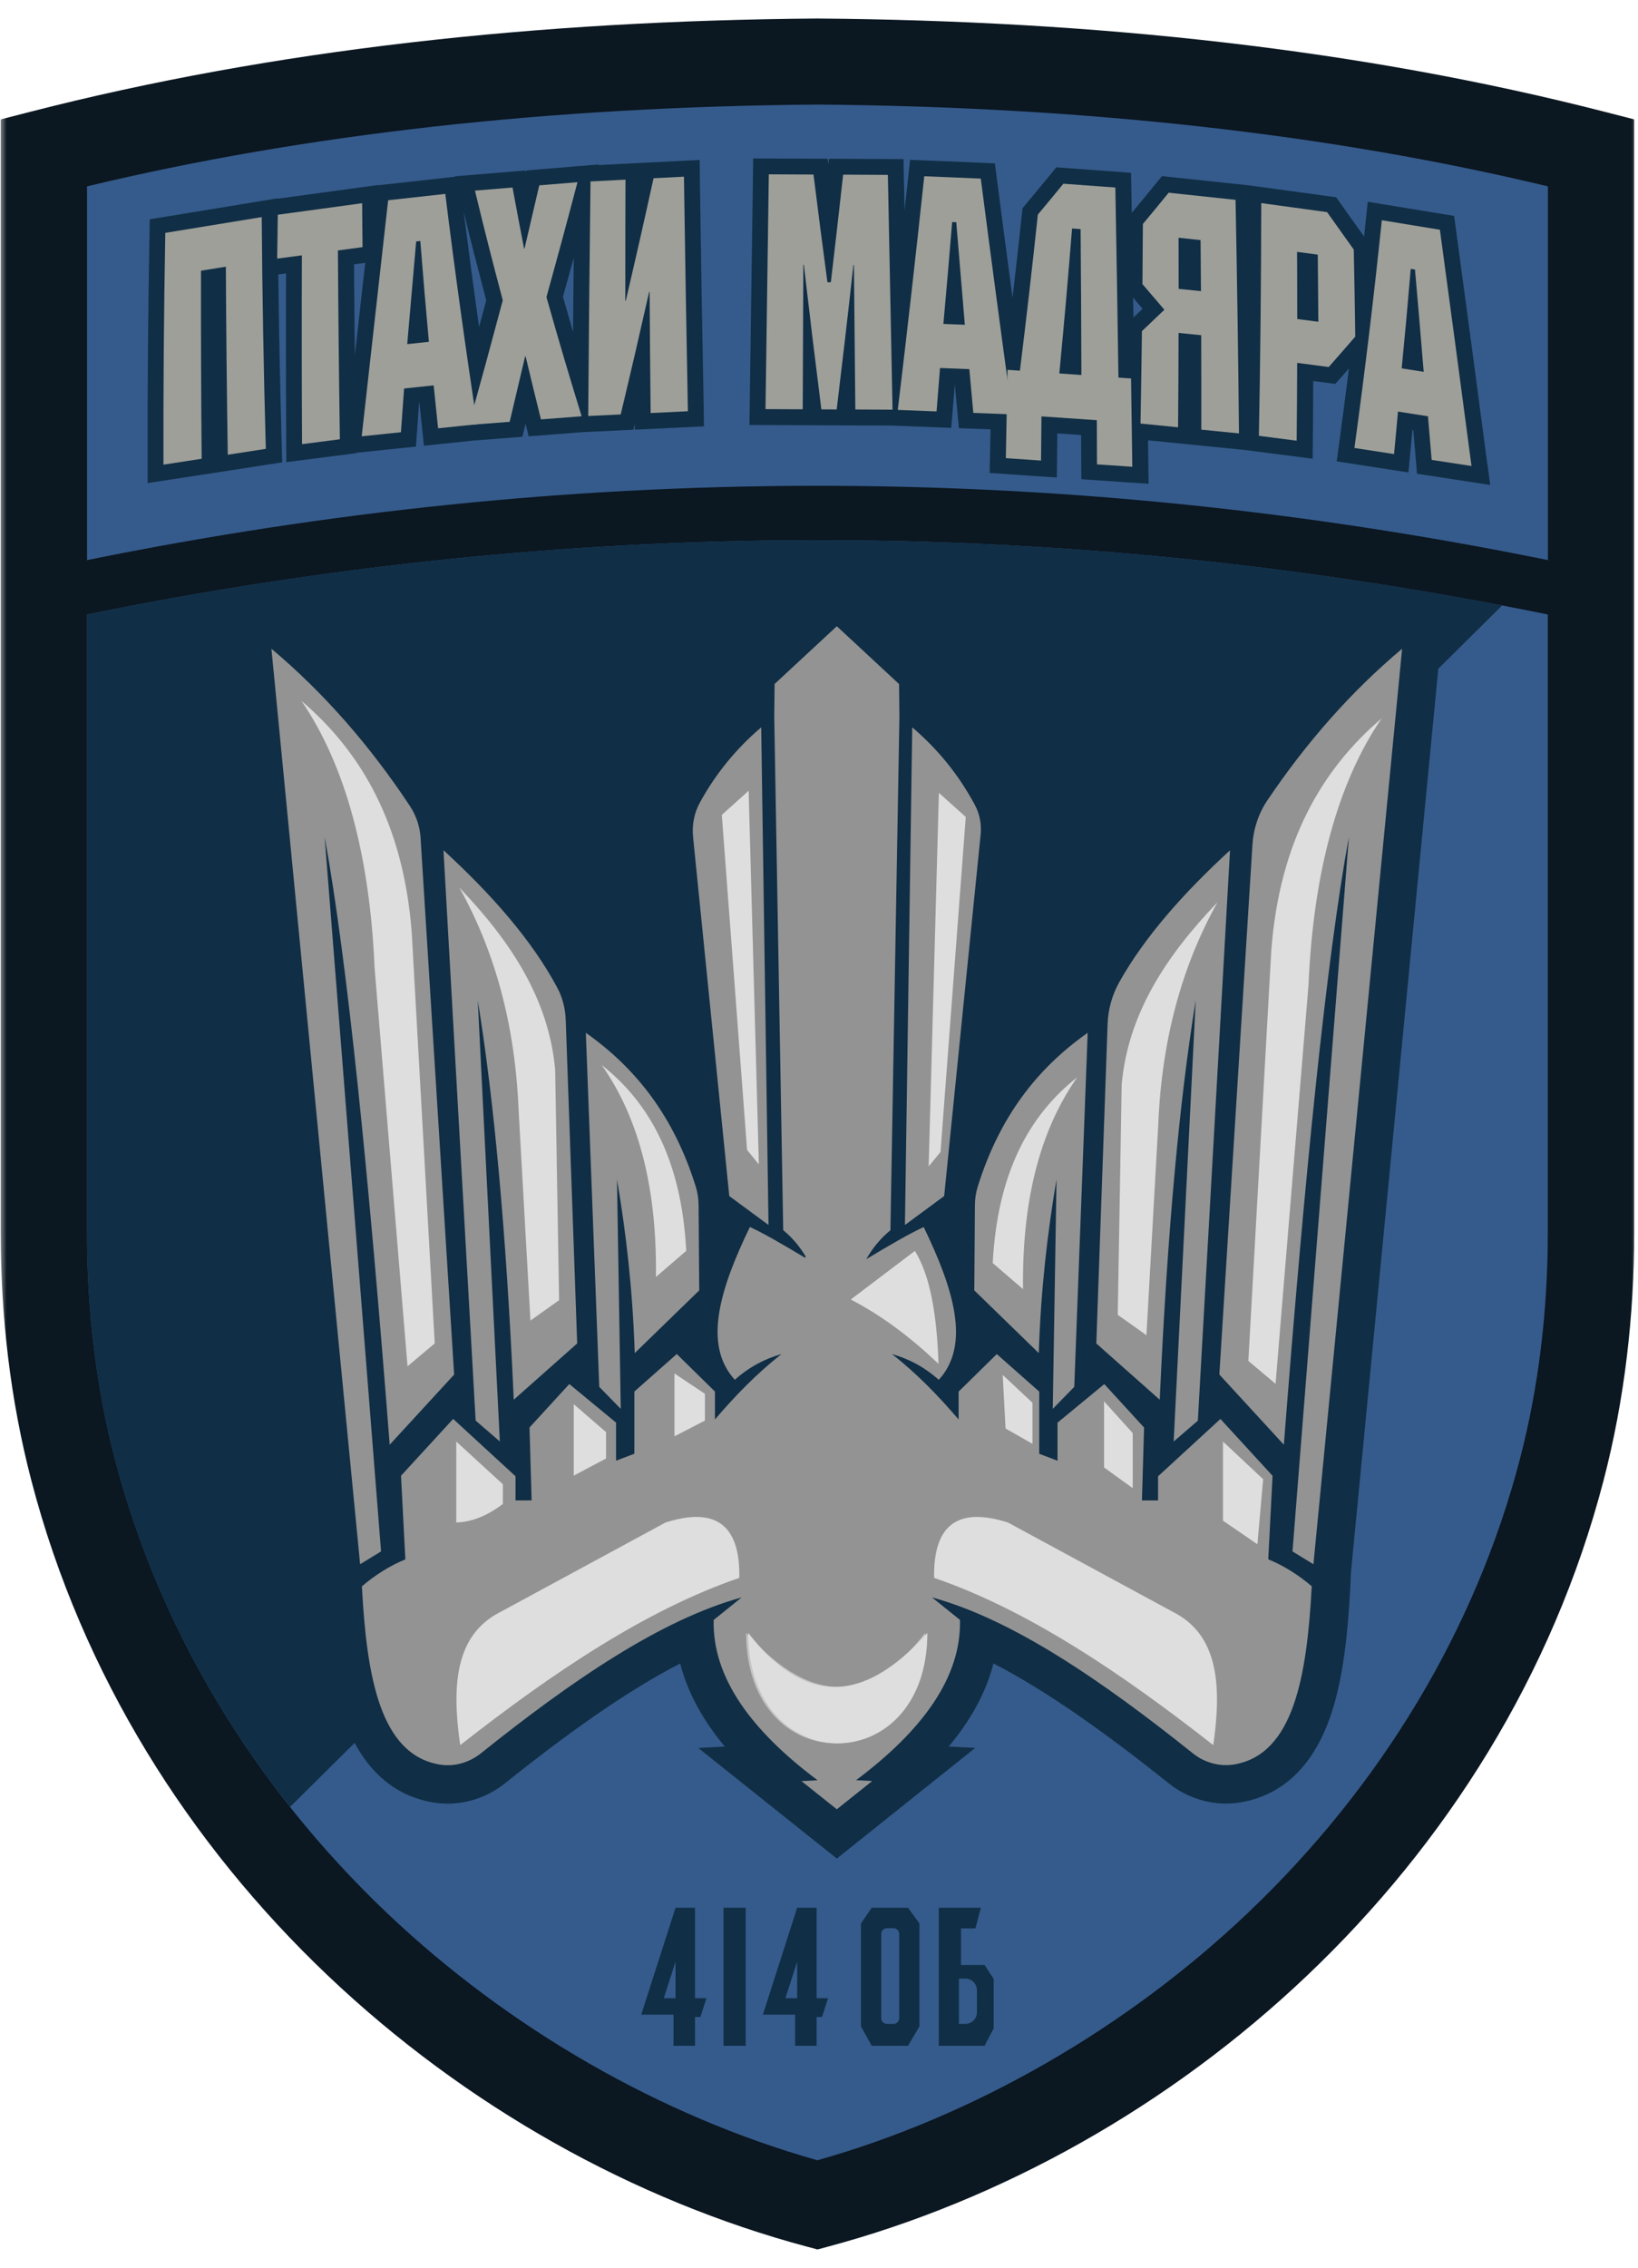 <svg width="125" height="173" viewBox="0 0 125 173" fill="none" xmlns="http://www.w3.org/2000/svg">
<g clip-path="url(#clip0_666_6900)">
<mask id="mask0_666_6900" style="mask-type:luminance" maskUnits="userSpaceOnUse" x="0" y="0" width="125" height="173">
<path d="M125 0H0V173H125V0Z" fill="white"/>
</mask>
<g mask="url(#mask0_666_6900)">
<path fill-rule="evenodd" clip-rule="evenodd" d="M62.404 1.414L62.382 1.414L62.359 1.414C41.069 1.578 20.913 3.749 2.261 8.54L0.054 9.107V93.975C0.054 100.337 0.772 106.729 2.397 112.947C10.156 142.698 35.153 164.313 61.621 171.382L62.382 171.585L63.143 171.382C89.611 164.313 114.612 142.698 122.366 112.947C123.987 106.731 124.71 100.339 124.71 93.975V9.107L122.502 8.54C103.851 3.749 83.69 1.578 62.404 1.414Z" fill="#0B1721"/>
<path d="M6.635 46.871V93.974C6.635 100.046 7.351 105.875 8.764 111.295C12.139 124.239 19.319 136.213 29.53 145.92C38.813 154.743 50.443 161.418 62.377 164.782C74.311 161.418 85.94 154.743 95.223 145.92C105.435 136.213 112.614 124.239 115.989 111.295C117.403 105.875 118.118 100.046 118.118 93.974V46.871C80.29 39.171 43.152 39.453 6.631 46.871H6.635Z" fill="#355B8C"/>
<path d="M118.124 42.725V14.216C101.576 10.236 82.84 8.139 62.382 7.977C41.924 8.135 23.188 10.236 6.641 14.216V42.725C43.162 35.308 80.3 35.026 118.128 42.725H118.124Z" fill="#355B8C"/>
<path fill-rule="evenodd" clip-rule="evenodd" d="M6.636 46.871C42.035 39.679 78.012 39.197 114.632 46.183L109.761 51.009L103.117 119.703L103.096 119.988L103.04 121.154C102.854 124.61 102.498 128.182 101.481 131.051C100.446 133.974 98.463 136.817 94.723 137.474L94.716 137.475C92.695 137.824 90.69 137.232 89.179 136.021C84.412 132.211 79.933 129.011 75.813 126.884C75.233 129.157 74.032 131.267 72.403 133.223L74.422 133.328L69.38 137.357L68.029 138.437L63.861 141.767L59.679 138.432L58.336 137.36L53.286 133.332L55.314 133.227C53.685 131.272 52.486 129.162 51.906 126.889C47.784 129.013 43.305 132.213 38.535 136.03C37.033 137.228 35.028 137.837 32.994 137.477C30.076 136.964 28.227 135.121 27.064 132.946L22.138 137.827C15.82 129.859 11.253 120.844 8.765 111.295C7.351 105.876 6.636 100.046 6.636 93.974V46.871Z" fill="#102E45"/>
<path fill-rule="evenodd" clip-rule="evenodd" d="M53.038 145.52H51.551L48.935 153.674H51.397V156.05H53.038V153.853H53.448L53.91 152.42H53.038V145.52ZM51.551 149.635V152.42H50.655L51.551 149.635Z" fill="#102E45"/>
<path fill-rule="evenodd" clip-rule="evenodd" d="M62.32 145.52H60.833L58.218 153.674H60.679V156.05H62.32V153.853H62.73L63.192 152.42H62.32V145.52ZM60.833 149.635V152.42H59.937L60.833 149.635Z" fill="#102E45"/>
<path d="M56.907 145.52H55.215V156.05H56.907V145.52Z" fill="#102E45"/>
<path fill-rule="evenodd" clip-rule="evenodd" d="M66.524 145.52H69.293L70.165 146.72V154.568L69.293 156.05H66.524L65.703 154.568V146.72L66.524 145.52ZM67.69 147.081C67.445 147.081 67.247 147.279 67.247 147.522V153.939C67.247 154.183 67.445 154.381 67.69 154.381H68.178C68.423 154.381 68.621 154.183 68.621 153.939V147.522C68.621 147.279 68.423 147.081 68.178 147.081H67.69Z" fill="#102E45"/>
<path fill-rule="evenodd" clip-rule="evenodd" d="M71.641 145.52H73.333H74.852L74.44 147.093H73.333V149.886H75.135L75.83 150.947V154.716L75.135 156.05H73.333H71.641V145.52ZM73.667 150.925H73.178V154.381H73.667C74.156 154.381 74.552 153.985 74.552 153.498V151.808C74.552 151.321 74.156 150.925 73.667 150.925Z" fill="#102E45"/>
<path d="M53.409 13.455L53.392 12.199L48.955 12.426L45.664 12.592L45.678 12.549L44.315 12.66L43.861 12.682V12.695L40.164 13.002L40.13 13.147L40.105 13.006L34.724 13.446L34.733 13.48L28.848 14.134V14.112L21.18 15.159V15.129L20.135 15.3L20.011 15.317L19.779 15.359C16.849 15.842 15.38 16.081 12.425 16.564L11.426 16.726L11.409 17.734C11.302 23.614 11.251 29.571 11.268 35.439V36.848L16.198 36.093L21.536 35.268L21.506 34.2C21.381 29.802 21.291 25.356 21.236 20.937L21.827 20.855C21.814 25.198 21.818 29.571 21.844 33.88L21.852 35.251L27.177 34.568V34.538L31.743 34.064L31.979 30.729H32.009C32.077 31.378 32.352 34 32.352 34L36.164 33.603L39.865 33.317C39.865 33.317 40.092 32.36 40.105 32.313L40.344 33.283L44.482 32.962L48.329 32.779L48.436 32.334V32.774L53.726 32.522L53.705 31.348C53.593 25.472 53.49 19.455 53.405 13.463L53.409 13.455ZM27.871 20.048C27.605 22.406 27.344 24.763 27.078 27.116C27.052 24.797 27.031 22.474 27.018 20.164L27.871 20.048ZM36.562 24.959C36.147 22.017 35.757 19.083 35.384 16.162C35.98 18.592 36.391 20.193 37.106 22.91C36.905 23.657 36.729 24.331 36.558 24.959H36.562ZM43.784 19.651C43.763 21.539 43.745 23.426 43.728 25.314C43.493 24.507 43.249 23.644 42.962 22.64C43.279 21.5 43.54 20.548 43.784 19.655V19.651Z" fill="#102E45"/>
<path d="M113.499 35.388C112.711 29.405 111.902 23.337 111.088 17.358L110.968 16.47L104.375 15.389L104.243 16.67C104.195 17.127 104.144 17.584 104.097 18.041C103.412 17.089 103.005 16.517 102.272 15.479L101.968 15.048L95.491 14.164L95.294 14.138L95.046 14.104V14.112L88.672 13.433L88.256 13.942C87.507 14.864 87.108 15.342 86.367 16.235C86.355 15.586 86.346 14.932 86.333 14.283L86.312 13.181L80.61 12.763L80.212 13.25C79.441 14.189 79.055 14.659 78.267 15.598L78.032 15.88L77.993 16.244C77.766 18.387 77.522 20.548 77.269 22.713C76.858 19.638 76.451 16.551 76.053 13.472L75.92 12.46L69.448 12.191L69.328 13.318C69.229 14.232 69.13 15.15 69.028 16.068C69.011 15.15 68.993 14.236 68.972 13.318L68.951 12.135L63.262 12.11L63.215 12.545L63.159 12.11L57.479 12.084L57.192 32.416L64.928 32.45L68.043 32.462L72.592 32.638C72.592 32.638 72.806 30.011 72.862 29.324H72.866L73.174 32.659L75.59 32.753C75.577 33.402 75.564 34.098 75.547 34.922L75.522 36.075L79.364 36.34L80.649 36.426C80.649 36.426 80.679 33.714 80.687 33.06L82.504 33.184C82.504 33.902 82.508 34.508 82.512 35.426L82.521 36.554L87.652 36.904L87.635 35.593C87.627 34.837 87.618 34.188 87.61 33.586L95.007 34.325L100.173 34.991L100.186 33.628C100.203 31.758 100.212 30.622 100.216 29.063L101.899 29.285L102.328 28.803C102.559 28.542 102.756 28.316 102.94 28.107C102.692 30.079 102.435 32.053 102.169 34.013L102.007 35.191L107.481 36.037C107.481 36.037 107.729 33.406 107.785 32.796L107.854 32.804C107.922 33.59 108.136 36.135 108.136 36.135L113.722 36.993L113.512 35.392L113.499 35.388ZM87.198 23.55C87.07 23.674 86.77 23.956 86.496 24.216C86.487 23.712 86.479 23.209 86.47 22.705C86.74 23.025 87.053 23.388 87.194 23.555L87.198 23.55Z" fill="#102E45"/>
<path d="M34.656 104.847L32.094 63.889C32.038 63.022 31.752 62.189 31.272 61.467C28.247 56.902 24.752 52.879 20.713 49.484L27.481 119.319L29.079 118.341L24.774 63.837C26.491 73.203 28.136 89.52 29.738 110.202L34.66 104.847H34.656Z" fill="#939393"/>
<path d="M45.731 105.788L47.371 107.466L47.084 89.966C47.774 94.018 48.279 98.349 48.438 103.213L53.36 98.43L53.312 91.973C53.312 91.473 53.24 90.974 53.09 90.495C51.437 85.208 48.588 81.519 44.707 78.781L45.731 105.788Z" fill="#939393"/>
<path d="M52.89 63.846L55.653 91.233L58.647 93.44L58.09 55.48C56.192 57.095 54.62 59.004 53.4 61.237C52.967 62.031 52.8 62.945 52.89 63.846Z" fill="#939393"/>
<path d="M36.46 76.307C37.676 83.772 38.615 93.671 39.206 106.768L44.046 102.477L43.172 77.793C43.142 76.939 42.932 76.102 42.53 75.346C40.598 71.725 37.531 68.24 33.843 64.853L36.297 108.361L38.144 109.954L36.46 76.303V76.307Z" fill="#939393"/>
<path d="M96.783 118.952L97.113 112.572L93.134 108.237L88.375 112.61V114.451H87.145L87.308 108.891L84.271 105.577L80.703 108.519V111.423L79.306 110.894V106.149L76.068 103.288L73.155 106.149V108.276C71.617 106.482 69.977 104.778 68.071 103.288C69.36 103.651 70.555 104.283 71.639 105.252C74.106 102.562 72.748 98.27 70.491 93.598C69.493 94.051 67.929 94.948 66.105 96.05C66.58 95.217 67.18 94.47 67.951 93.842L68.636 54.686L68.61 52.179L63.86 47.768L59.11 52.175L59.084 54.682L59.769 93.838C60.467 94.405 61.016 95.076 61.47 95.815L61.461 95.956C59.701 94.896 58.197 94.034 57.225 93.594C54.967 98.266 53.609 102.558 56.077 105.248C57.16 104.279 58.356 103.647 59.645 103.284C57.739 104.774 56.098 106.478 54.56 108.271V106.145L51.648 103.284L48.409 106.145V110.889L47.013 111.419V108.515L43.445 105.573L40.408 108.886L40.57 114.447H39.341V112.606L34.582 108.233L30.603 112.568L30.933 118.948C29.742 119.434 28.645 120.131 27.617 121.002C27.981 127.882 29.005 133.8 33.507 134.59C34.638 134.791 35.799 134.458 36.698 133.741C43.663 128.167 50.431 123.543 56.595 121.851L54.462 123.568C54.355 127.903 57.259 131.955 62.391 135.795L61.161 135.859L63.86 138.011L66.559 135.854L65.329 135.79C70.461 131.947 73.365 127.894 73.258 123.564L71.125 121.847C77.289 123.539 84.057 128.167 91.022 133.736C91.917 134.454 93.078 134.783 94.213 134.586C98.715 133.796 99.734 127.877 100.103 120.997C99.079 120.131 97.978 119.43 96.787 118.943L96.783 118.952Z" fill="#939393"/>
<path d="M93.052 104.847L95.579 64.405C95.656 63.201 96.05 62.035 96.727 61.032C99.687 56.646 103.084 52.768 106.999 49.484L100.231 119.319L98.633 118.341L102.938 63.837C101.221 73.203 99.576 89.52 97.974 110.202L93.052 104.847Z" fill="#939393"/>
<path d="M81.98 105.788L80.339 107.466L80.626 89.966C79.936 94.018 79.431 98.349 79.272 103.213L74.351 98.43L74.398 91.943C74.398 91.46 74.466 90.982 74.612 90.521C76.265 85.221 79.114 81.519 83.004 78.781L81.98 105.788Z" fill="#939393"/>
<path d="M74.836 63.654L72.052 91.233L69.058 93.44L69.615 55.48C71.559 57.137 73.166 59.102 74.399 61.408C74.768 62.095 74.913 62.881 74.836 63.654Z" fill="#939393"/>
<path d="M91.248 76.308C90.032 83.773 89.094 93.672 88.503 106.77L83.662 102.478L84.523 78.123C84.562 76.991 84.87 75.881 85.427 74.895C87.368 71.44 90.332 68.105 93.866 64.859L91.411 108.367L89.565 109.959L91.248 76.308Z" fill="#939393"/>
<path d="M23.007 53.465C26.395 58.427 28.22 65.35 28.584 73.801L31.099 104.219L33.176 102.473L31.424 71.179C30.803 62.911 27.586 57.36 23.003 53.461L23.007 53.465Z" fill="#DEDEDE"/>
<path d="M35.063 67.721C37.792 72.606 39.312 78.234 39.574 84.649L40.478 100.731L42.667 99.177L42.367 81.621C41.891 76.21 38.953 71.773 35.068 67.721H35.063Z" fill="#DEDEDE"/>
<path d="M45.918 81.24C48.921 85.507 50.133 91.011 50.056 97.404L52.369 95.414C52.009 88.539 49.593 84.131 45.918 81.24Z" fill="#DEDEDE"/>
<path d="M55.083 62.159L57.13 60.318L57.91 88.819L57.011 87.713L55.083 62.159Z" fill="#DEDEDE"/>
<path d="M34.819 109.959V116.134C36.006 116.096 37.188 115.626 38.375 114.716V113.217L34.819 109.959Z" fill="#DEDEDE"/>
<path d="M43.784 107.111V112.56L46.247 111.254V109.238L43.784 107.111Z" fill="#DEDEDE"/>
<path d="M51.47 104.766V109.561L53.795 108.361V106.32L51.47 104.766Z" fill="#DEDEDE"/>
<path d="M35.122 133.114C42.272 127.507 49.391 122.763 56.42 120.359C56.497 116.139 54.45 114.973 50.787 116.135L38.155 122.976C34.703 124.736 34.475 128.639 35.118 133.114H35.122Z" fill="#DEDEDE"/>
<path d="M56.938 124.555C56.938 135.786 70.607 135.786 70.607 124.555C66.662 129.645 62.199 130.439 56.938 124.555Z" fill="#C2C4C3"/>
<path d="M105.433 54.801C102.044 59.763 100.22 66.686 99.855 75.137L97.341 105.555L95.264 103.809L97.015 72.515C97.636 64.247 100.854 58.696 105.437 54.797L105.433 54.801Z" fill="#DEDEDE"/>
<path d="M92.901 68.838C90.173 73.723 88.652 79.352 88.391 85.766L87.487 101.848L85.298 100.294L85.598 82.738C86.073 77.328 89.012 72.891 92.897 68.838H92.901Z" fill="#DEDEDE"/>
<path d="M82.208 82.172C79.205 86.438 77.993 91.943 78.07 98.335L75.757 96.345C76.117 89.47 78.533 85.063 82.208 82.172Z" fill="#DEDEDE"/>
<path d="M73.7 62.317L71.649 60.477L70.869 88.973L71.773 87.872L73.7 62.317Z" fill="#DEDEDE"/>
<path d="M92.584 133.114C85.435 127.507 78.316 122.763 71.286 120.359C71.209 116.139 73.257 114.973 76.919 116.135L89.551 122.976C93.004 124.736 93.231 128.639 92.588 133.114H92.584Z" fill="#DEDEDE"/>
<path d="M70.769 124.555C70.769 135.786 57.1 135.786 57.1 124.555C61.045 129.645 65.508 130.439 70.769 124.555Z" fill="#DEDEDE"/>
<path d="M76.519 104.873L78.789 107V110.134L76.737 108.964L76.519 104.873Z" fill="#DEDEDE"/>
<path d="M84.253 106.893V111.936L86.442 113.516V109.318L84.253 106.893Z" fill="#DEDEDE"/>
<path d="M93.33 109.959V115.997L95.956 117.795L96.393 112.833L93.33 109.959Z" fill="#DEDEDE"/>
<path d="M64.922 99.125L69.818 95.418C71.017 97.348 71.497 100.41 71.621 104.032C69.544 102.059 67.338 100.372 64.922 99.125Z" fill="#DEDEDE"/>
<path d="M15.338 20.65C15.33 25.433 15.347 30.211 15.39 34.994C14.225 35.173 13.642 35.263 12.473 35.443C12.46 29.549 12.507 23.656 12.614 17.763C15.57 17.28 17.043 17.041 19.973 16.559C20.016 22.452 20.119 28.345 20.286 34.238C19.125 34.418 18.547 34.507 17.382 34.687C17.309 29.904 17.258 25.125 17.236 20.342C16.478 20.466 16.097 20.526 15.338 20.65Z" fill="#9E9F99"/>
<path d="M27.668 18.852C26.918 18.955 26.541 19.006 25.787 19.104C25.817 23.909 25.864 28.704 25.937 33.508C24.785 33.658 24.206 33.731 23.05 33.88C23.024 29.08 23.02 24.28 23.037 19.476C22.283 19.578 21.906 19.63 21.152 19.728C21.169 18.387 21.178 17.721 21.199 16.38C23.782 16.03 25.072 15.85 27.638 15.5C27.646 16.841 27.651 17.507 27.668 18.848V18.852Z" fill="#9E9F99"/>
<path d="M36.414 32.36C35.223 32.484 34.623 32.548 33.432 32.671C33.295 31.36 33.227 30.707 33.094 29.396C32.194 29.49 31.741 29.537 30.837 29.635C30.742 30.968 30.695 31.634 30.597 32.97C29.402 33.094 28.802 33.158 27.602 33.282C28.275 27.278 28.948 21.278 29.62 15.274C31.368 15.082 32.242 14.983 33.981 14.791C34.709 20.659 35.519 26.518 36.414 32.364V32.36ZM32.075 18.383C31.946 18.395 31.882 18.404 31.758 18.417C31.483 21.551 31.346 23.114 31.076 26.249C31.736 26.176 32.07 26.142 32.73 26.074C32.452 22.999 32.319 21.457 32.075 18.383Z" fill="#9E9F99"/>
<path d="M41.696 22.644C42.729 26.287 43.268 28.11 44.386 31.753C43.144 31.852 42.523 31.898 41.281 31.992C40.801 30.066 40.57 29.105 40.111 27.184C40.094 27.184 40.09 27.184 40.073 27.184C39.606 29.182 39.37 30.177 38.895 32.176C37.648 32.274 37.027 32.321 35.776 32.415C36.835 28.61 37.353 26.71 38.368 22.905C37.481 19.557 37.057 17.883 36.243 14.539C37.391 14.445 37.965 14.398 39.113 14.304C39.456 16.162 39.632 17.093 39.991 18.95C40.004 18.95 40.013 18.95 40.03 18.95C40.484 17.024 40.707 16.064 41.152 14.138C42.322 14.039 42.904 13.992 44.069 13.898C43.148 17.396 42.673 19.147 41.705 22.644H41.696Z" fill="#9E9F99"/>
<path d="M47.732 13.703C47.719 17.393 47.719 19.237 47.719 22.931C47.736 22.931 47.741 22.931 47.758 22.931C48.627 19.199 49.051 17.333 49.874 13.596C50.803 13.549 51.266 13.524 52.195 13.477C52.281 19.442 52.379 25.404 52.495 31.37C51.356 31.425 50.79 31.451 49.651 31.506C49.612 27.817 49.599 25.972 49.574 22.278C49.557 22.278 49.552 22.278 49.535 22.278C48.691 26.01 48.259 27.877 47.368 31.613C46.378 31.66 45.881 31.686 44.888 31.733C44.931 25.767 44.99 19.805 45.063 13.84C46.134 13.784 46.67 13.758 47.736 13.703H47.732Z" fill="#9E9F99"/>
<path d="M68.112 31.25C66.976 31.246 66.407 31.241 65.272 31.237C65.229 26.826 65.207 24.622 65.165 20.211C65.152 20.211 65.143 20.211 65.126 20.211C64.638 24.618 64.38 26.826 63.849 31.233C63.383 31.233 63.147 31.233 62.68 31.228C62.123 26.813 61.858 24.609 61.343 20.194H61.305C61.288 24.605 61.279 26.809 61.258 31.22C60.123 31.216 59.553 31.211 58.418 31.207C58.504 25.237 58.589 19.267 58.67 13.297C60.037 13.301 60.718 13.305 62.08 13.314C62.492 16.602 62.706 18.246 63.143 21.53C63.25 21.53 63.301 21.53 63.404 21.53C63.789 18.246 63.978 16.606 64.342 13.322C65.709 13.327 66.389 13.331 67.756 13.34C67.876 19.31 67.992 25.28 68.112 31.25Z" fill="#9E9F99"/>
<path d="M77.24 31.61C76.054 31.563 75.459 31.541 74.276 31.495C74.152 30.162 74.092 29.492 73.972 28.159C73.077 28.125 72.632 28.108 71.736 28.07C71.633 29.394 71.578 30.06 71.471 31.384C70.284 31.336 69.693 31.315 68.511 31.268C69.226 25.332 69.898 19.392 70.532 13.443C72.259 13.516 73.12 13.55 74.846 13.623C75.621 19.618 76.422 25.614 77.245 31.605L77.24 31.61ZM72.974 16.949C72.85 16.945 72.786 16.941 72.662 16.937C72.404 20.046 72.272 21.6 71.993 24.709C72.649 24.735 72.974 24.747 73.629 24.773C73.364 21.643 73.236 20.08 72.974 16.949Z" fill="#9E9F99"/>
<path d="M86.315 28.866C86.357 31.561 86.374 32.91 86.409 35.605C85.329 35.532 84.79 35.494 83.714 35.421C83.71 34.072 83.706 33.402 83.702 32.052C82.01 31.937 81.166 31.877 79.478 31.762C79.465 33.111 79.457 33.782 79.444 35.131C78.369 35.058 77.833 35.02 76.758 34.948C76.814 32.253 76.839 30.903 76.886 28.209C77.263 28.234 77.452 28.247 77.833 28.277C78.321 24.314 78.78 20.342 79.2 16.371C79.988 15.427 80.377 14.957 81.149 14.014C82.734 14.129 83.526 14.189 85.115 14.304C85.205 19.138 85.282 23.968 85.351 28.802C85.736 28.828 85.933 28.841 86.319 28.87L86.315 28.866ZM80.84 28.486C81.513 28.533 81.851 28.559 82.524 28.606C82.511 24.156 82.498 21.931 82.464 17.477C82.202 17.46 82.074 17.447 81.812 17.43C81.453 21.854 81.26 24.062 80.84 28.486Z" fill="#9E9F99"/>
<path d="M89.186 14.701C91.221 14.919 92.245 15.026 94.288 15.243C94.404 21.184 94.494 27.119 94.549 33.06C93.397 32.945 92.823 32.889 91.675 32.774C91.679 29.891 91.675 28.452 91.667 25.57C90.977 25.497 90.63 25.463 89.94 25.395C89.932 28.277 89.927 29.716 89.902 32.594C88.754 32.479 88.18 32.424 87.036 32.308C87.087 29.49 87.105 28.081 87.143 25.258C87.833 24.604 88.176 24.28 88.857 23.627C88.184 22.845 87.846 22.452 87.182 21.671C87.199 19.838 87.207 18.921 87.216 17.088C88.013 16.132 88.402 15.658 89.182 14.701H89.186ZM89.94 18.139C89.945 19.698 89.945 20.475 89.945 22.034C90.626 22.106 90.968 22.14 91.649 22.209C91.641 20.65 91.632 19.873 91.619 18.314C90.947 18.241 90.609 18.207 89.936 18.135L89.94 18.139Z" fill="#9E9F99"/>
<path d="M103.424 25.677C102.619 26.604 102.216 27.069 101.398 27.996C100.434 27.868 99.955 27.808 98.991 27.68C98.982 30.054 98.974 31.242 98.952 33.616C97.796 33.466 97.222 33.394 96.069 33.245C96.181 27.33 96.241 21.411 96.249 15.492C98.254 15.765 99.256 15.902 101.274 16.18C102.084 17.324 102.49 17.892 103.309 19.037C103.364 21.693 103.386 23.021 103.424 25.681V25.677ZM98.982 19.212C98.991 21.262 98.995 22.286 98.995 24.332C99.638 24.417 99.963 24.46 100.606 24.546C100.593 22.496 100.584 21.471 100.563 19.425C99.929 19.34 99.612 19.297 98.982 19.212Z" fill="#9E9F99"/>
<path d="M112.295 35.546C111.078 35.358 110.47 35.264 109.253 35.081C109.142 33.748 109.082 33.082 108.971 31.754C108.054 31.613 107.596 31.541 106.683 31.395C106.568 32.693 106.508 33.343 106.383 34.636C105.171 34.449 104.567 34.355 103.359 34.171C104.152 28.393 104.85 22.602 105.45 16.799C107.219 17.089 108.105 17.234 109.883 17.525C110.697 23.533 111.502 29.538 112.295 35.55V35.546ZM107.977 20.561C107.848 20.54 107.784 20.531 107.656 20.51C107.399 23.546 107.262 25.062 106.966 28.098C107.639 28.205 107.973 28.256 108.645 28.363C108.388 25.241 108.255 23.683 107.981 20.561H107.977Z" fill="#9E9F99"/>
</g>
</g>
<defs>
<clipPath id="clip0_666_6900">
<rect width="125" height="173" fill="white"/>
</clipPath>
</defs>
</svg>
